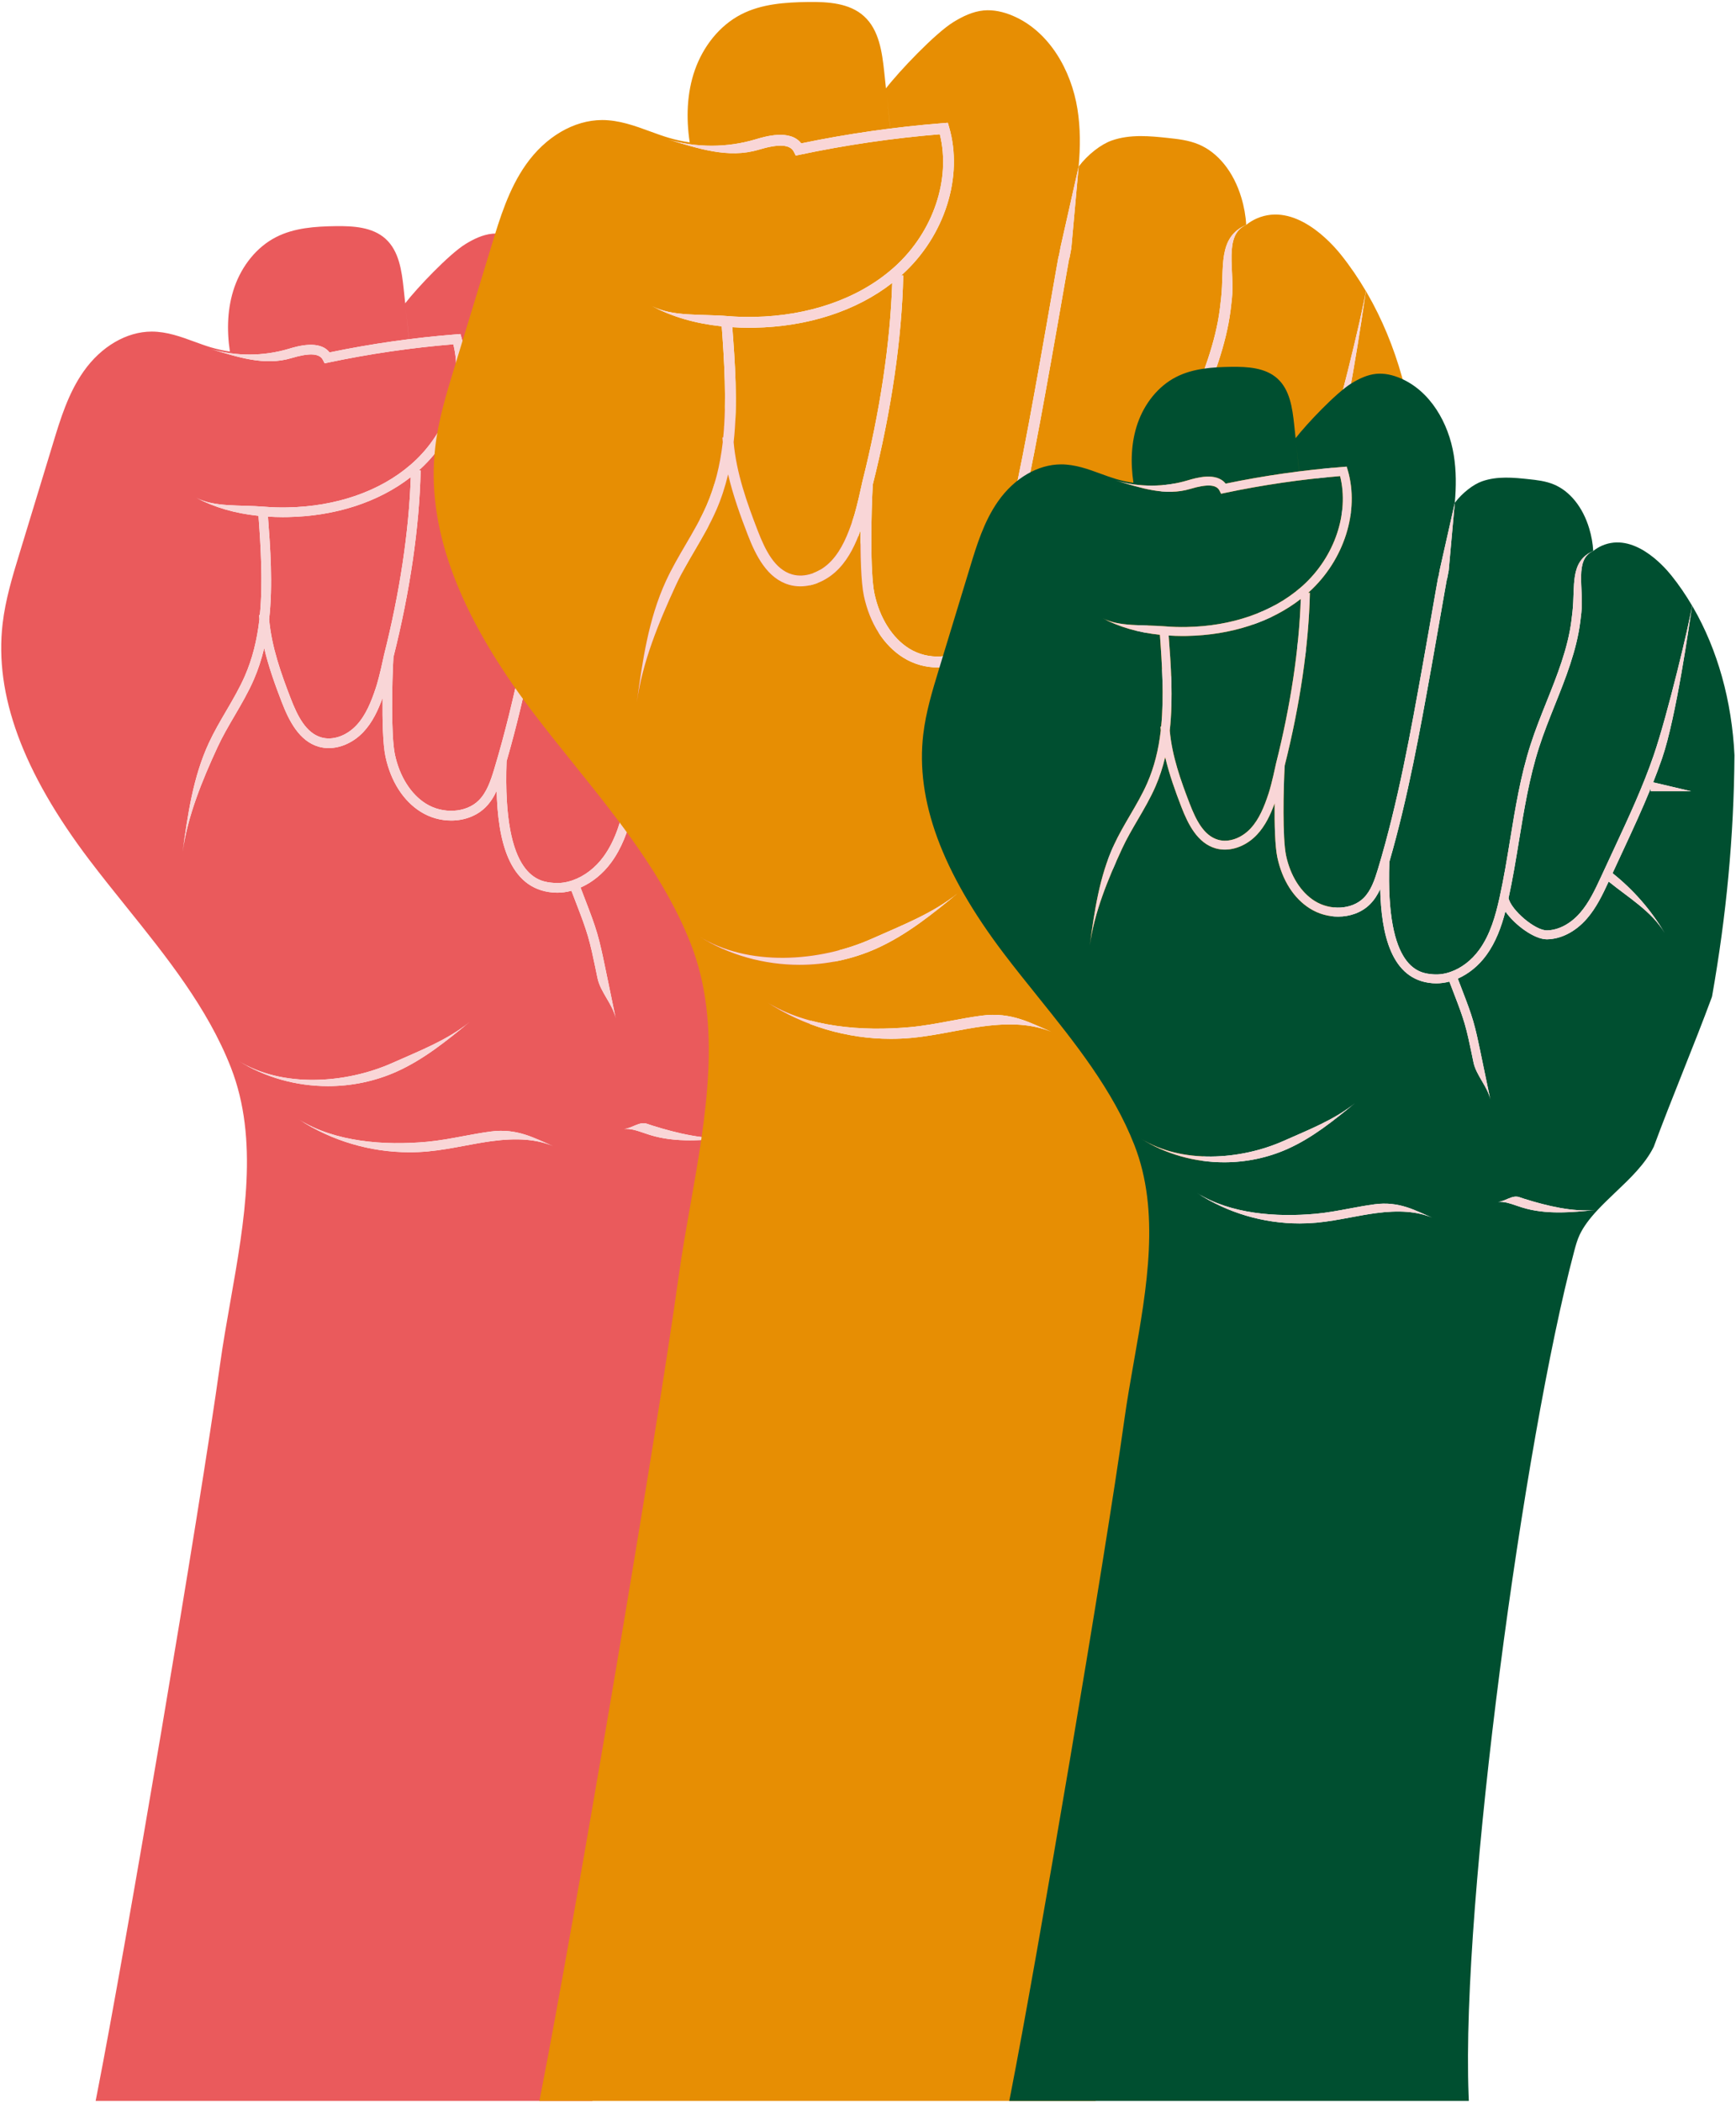 <?xml version="1.0" encoding="UTF-8"?>
<svg width="1026px" height="1242px" viewBox="0 0 1026 1242" version="1.1" xmlns="http://www.w3.org/2000/svg" xmlns:xlink="http://www.w3.org/1999/xlink">
    <title>Group 441</title>
    <g id="Page-13" stroke="none" stroke-width="1" fill="none" fill-rule="evenodd">
        <g id="GU-illustrationer_v2" transform="translate(-238, -347)">
            <g id="Group-441" transform="translate(238, 347.33)">
                <path d="M422.06,290.291 C421.844,292.196 421.632,294.074 421.402,295.901 C419.053,314.531 412,332.147 405.178,349.184 C401.635,358.039 397.969,367.195 395.034,376.336 C388.796,395.704 385.438,416.256 382.188,436.131 C380.224,448.147 378.185,460.565 375.534,472.685 C377.385,480.451 392.478,493.23 399.957,493.23 L400.038,493.23 C407.423,493.137 415.161,489.055 421.269,482.026 C426.945,475.514 430.769,467.315 434.464,459.39 C437.144,453.602 439.81,447.865 442.471,442.131 L443.781,439.314 C452.454,420.65 461.423,401.35 468.267,381.438 C477.168,355.555 491.144,296.954 492.817,285.82 C488.805,278.989 484.384,272.521 479.635,266.608 C474.274,259.921 455.24,238.785 435.202,247.522 C433.188,248.406 431.344,249.542 429.652,250.884 C417.38,256.244 423.8,274.895 422.06,290.291" id="Fill-387" fill="#EA5A5C"></path>
                <path d="M334.661,277.211 C331.617,294.675 328.57,312.137 326.424,324.091 C319.009,365.449 311.341,408.145 299.389,449.431 C296.882,518.963 319.053,520.663 327.408,521.299 C331.041,521.584 334.774,521.057 338.482,519.743 C345.427,517.326 351.895,512.36 356.71,505.753 C363.865,495.958 367.24,483.811 369.821,472.141 C372.515,459.961 374.571,447.378 376.559,435.211 C379.842,415.129 383.237,394.363 389.605,374.59 C392.599,365.261 396.303,356.012 399.884,347.066 C406.571,330.364 413.486,313.091 415.744,295.189 C415.971,293.385 416.18,291.532 416.393,289.651 C418.224,273.441 414.367,257.563 429.653,250.885 C429.387,246.136 428.528,241.302 427.063,236.451 C422.988,222.887 414.749,212.66 404.46,208.388 C399.157,206.19 393.626,205.596 388.272,205.021 C379.001,204.039 368.486,202.93 358.628,206.393 C353.054,208.354 346.051,213.71 341.193,220.145 L337.31,263.295 C335.134,275.436 337.709,259.734 334.661,277.211" id="Fill-389" fill="#EA5A5C"></path>
                <path d="M169.991,305.163 C169.011,305.183 168.033,305.193 167.06,305.193 C164.112,305.193 161.217,305.074 158.364,304.894 C159.717,322.762 161.38,344.945 159.06,365.594 C160.527,382.014 166.153,397.67 171.801,412.305 C175.828,422.729 180.814,432.738 189.963,435.36 C196.672,437.286 204.794,434.454 210.687,428.151 C216.269,422.178 219.47,414.041 222.095,406.14 C222.973,403.515 224.493,398.168 226.763,387.567 L226.794,387.425 C226.813,387.312 226.835,387.199 226.866,387.084 L226.862,387.084 L226.888,386.976 L226.881,386.974 L226.888,386.976 L226.931,386.801 L226.923,386.8 C236.273,349.791 241.726,313.51 242.778,281.538 C223.874,296.286 198.236,304.646 169.991,305.163" id="Fill-391" fill="#EA5A5C"></path>
                <path d="M407.713,673.376 C399.758,673.376 391.72,672.583 383.997,670.163 C382.862,669.81 381.723,669.419 380.581,669.028 C376.473,667.619 372.602,666.286 368.789,666.702 C373.86,666.154 377.913,662.083 382.43,663.633 C383.52,664.006 384.608,664.379 385.695,664.717 C400.09,669.23 416.823,673.263 431.084,671.816 C423.654,672.57 415.728,673.376 407.713,673.376 L407.713,673.376 Z M252.318,674.257 C259.453,673.604 266.682,672.252 273.673,670.944 C278.945,669.958 284.396,668.937 289.837,668.208 C305.892,666.052 316.132,672.351 326.717,676.693 C317.094,672.745 305.615,671.844 290.595,673.858 C285.3,674.569 279.923,675.576 274.722,676.55 C267.602,677.881 260.238,679.259 252.836,679.938 C249.234,680.266 245.628,680.427 242.029,680.427 C218.888,680.427 196.08,673.697 176.613,661.054 C197.958,674.443 227.231,676.542 252.318,674.257 L252.318,674.257 Z M140.63,626.246 C166.455,642.464 204.174,640.065 232.022,627.616 C247.422,620.73 264.407,614.205 277.345,603.625 C264.12,614.441 250.445,625.626 234.349,632.822 C221.557,638.542 207.687,641.363 193.828,641.363 C175.195,641.363 156.581,636.262 140.63,626.246 L140.63,626.246 Z M241.657,199.106 L241.627,199.109 C241.04,193.609 240.46,188.101 239.877,182.595 L241.657,199.106 Z M519.899,381.307 C518.219,346.611 509.111,314.015 493.556,287.05 C493.317,286.635 493.06,286.234 492.817,285.822 C491.144,297.043 482.723,356.94 473.662,383.293 C471.884,388.463 469.967,393.582 467.955,398.655 L492.162,404.358 L466.346,404.358 L466.346,402.618 C460.901,415.966 454.866,428.992 448.952,441.718 L447.646,444.534 C445.763,448.587 443.88,452.648 441.997,456.708 C455.333,467.33 466.498,480.1 475.166,494.703 C467.088,481.094 451.832,472.065 439.516,462.051 C435.673,470.292 431.7,478.739 425.57,485.771 C418.399,494.022 409.118,498.82 400.111,498.934 L399.979,498.934 C392.087,498.934 379.741,490.014 373.516,481.164 C370.967,490.946 367.457,500.711 361.317,509.115 C356.457,515.782 350.069,520.994 343.108,524.04 L346.505,532.912 C348.989,539.358 351.192,545.189 352.968,551.227 C354.726,557.249 356.024,563.442 357.278,569.433 L358.723,576.398 C360.437,584.676 362.15,592.962 363.879,601.234 C362.152,592.958 354.852,585.835 353.137,577.555 L351.696,570.602 C350.463,564.719 349.19,558.634 347.495,552.83 C345.781,547.005 343.623,541.289 341.183,534.956 L337.729,525.943 C334.935,526.694 332.126,527.076 329.333,527.076 C328.545,527.076 327.757,527.046 326.972,526.985 C300.376,524.958 294.215,495.301 293.531,466.844 C291.852,470.489 289.754,473.845 286.854,476.693 C281.661,481.819 274.3,484.446 266.657,484.446 C260.509,484.446 254.18,482.747 248.648,479.281 C238.324,472.823 230.924,461.225 227.813,446.624 C226.302,439.471 225.946,425.334 226.068,412.072 C223.468,419.243 220.164,426.363 214.853,432.045 C209.104,438.198 201.483,441.649 194.252,441.649 C192.253,441.649 190.283,441.385 188.391,440.841 C176.818,437.524 170.821,425.593 166.481,414.359 C162.733,404.648 158.794,393.836 156.141,382.565 C154.568,389.169 152.539,395.36 149.988,401.219 C146.76,408.647 142.64,415.688 138.658,422.496 C135.144,428.503 131.509,434.715 128.578,441.066 C119.548,460.603 110.876,481.681 107.954,502.821 C110.934,481.268 114.016,458.981 123.4,438.675 C126.448,432.073 130.152,425.741 133.735,419.616 C137.633,412.952 141.666,406.061 144.758,398.945 C149.078,389.021 151.88,378.095 153.33,365.56 C153.252,364.749 153.192,363.915 153.14,363.071 L153.568,363.044 C155.459,344.194 154.094,322.102 152.774,304.43 C138.989,302.992 126.625,299.426 116.032,293.763 C126.641,299.437 141.876,297.872 156.01,299.034 C160.484,299.412 165.153,299.565 169.882,299.461 C198.7,298.932 224.587,289.945 242.779,274.154 C243.299,273.708 243.804,273.275 244.291,272.824 C264.489,254.468 273.796,226.728 267.914,203.07 C243.123,205.11 218.271,208.743 194.007,213.873 L191.855,214.327 L190.869,212.363 C188.87,208.392 182.942,208.034 172.201,211.249 C156.267,216.028 140.353,210.575 124.426,205.821 C139.293,210.263 155.68,210.247 170.565,205.786 C175.734,204.241 188.862,200.315 194.76,207.887 C219.421,202.76 244.666,199.164 269.824,197.196 L272.134,197.014 L272.784,199.238 C280.445,225.412 270.543,256.673 248.145,277.029 C247.938,277.22 247.712,277.409 247.497,277.6 L248.603,277.623 C247.889,310.905 242.326,349.046 232.519,387.931 C231.659,402.665 231.04,434.307 233.392,445.442 C236.135,458.322 242.8,468.896 251.676,474.447 C261.738,480.755 275.435,479.953 282.853,472.629 C287.602,467.964 289.941,461.149 292.108,453.985 C305.026,411.103 313.05,366.356 320.81,323.082 C322.956,311.136 325.999,293.685 329.044,276.231 C332.092,258.743 329.521,274.436 331.671,262.467 L341.193,220.145 C342.109,209.975 342.174,199.796 340.557,189.716 C337.249,169.127 325.557,148.654 306.358,140.517 C301.529,138.483 296.263,137.247 291.035,137.742 C285.295,138.293 279.952,140.878 275.047,143.901 C265.546,149.717 246.255,170.002 239.483,178.865 C239.178,175.985 238.869,173.11 238.567,170.23 C237.426,159.603 235.811,147.969 227.903,140.803 C220.203,133.787 208.778,133.141 198.361,133.274 C186.346,133.445 173.914,134.263 163.192,139.738 C151.538,145.688 142.965,156.809 138.612,169.147 C134.343,181.318 133.94,194.595 135.873,207.362 C132.116,206.821 128.358,205.999 124.699,204.909 C121.454,203.944 118.133,202.726 114.921,201.551 C106.898,198.611 98.6,195.571 89.636,195.571 C74.811,195.59 59.779,204.378 49.427,219.078 C40.349,231.928 35.629,247.474 31.464,261.188 L11.409,327 C7.388,340.177 3.23,353.803 1.555,368.081 C-3.383,410.084 13.434,455.827 52.966,507.926 C60.043,517.244 67.524,526.55 74.759,535.549 C98.369,564.914 122.784,595.28 136.495,630.441 C153.055,672.864 144.503,721.286 136.232,768.111 C134.032,780.573 131.756,793.461 130.035,805.881 C117.87,893.552 74.043,1151.688 57.405,1236.383 L56.516,1240.918 L350.165,1240.918 L350.011,1236.97 C345.203,1112.722 385.573,818.258 417.497,698.135 C418.384,694.809 419.392,691.038 420.946,687.737 C423.318,682.725 427.017,677.622 432.58,671.677 C436.028,668.009 439.875,664.333 443.586,660.789 L443.859,660.529 C453.176,651.687 462.811,642.544 468.23,631.647 L468.391,631.27 C474.043,615.954 480.566,599.547 486.875,583.681 C493.201,567.771 499.743,551.319 505.424,535.914 L505.602,535.259 C510.236,508.973 513.639,483.931 516.004,458.702 C518.414,432.987 519.687,407.741 519.899,381.52 L519.899,381.307 Z" id="Fill-393" fill="#EA5A5C"></path>
                <path d="M234.349,632.821 C250.445,625.625 264.12,614.44 277.345,603.624 C264.407,614.204 247.422,620.73 232.021,627.615 C204.174,640.065 166.455,642.463 140.63,626.245 C156.58,636.261 175.195,641.363 193.828,641.363 C207.687,641.363 221.557,638.541 234.349,632.821" id="Fill-395" fill="#F9D6D7"></path>
                <path d="M226.931,386.801 L226.888,386.975 L226.881,386.974 L226.888,386.976 L226.862,387.083 L226.867,387.084 C226.835,387.198 226.813,387.311 226.794,387.424 L226.764,387.566 C224.493,398.168 222.973,403.515 222.095,406.14 C219.47,414.041 216.269,422.178 210.687,428.15 C204.794,434.454 196.672,437.285 189.963,435.359 C180.814,432.737 175.828,422.729 171.801,412.305 C166.153,397.669 160.527,382.014 159.06,365.593 C161.38,344.944 159.717,322.762 158.364,304.894 C161.217,305.073 164.112,305.193 167.06,305.193 C168.033,305.193 169.011,305.182 169.991,305.163 C198.236,304.645 223.874,296.286 242.778,281.537 C241.726,313.51 236.273,349.791 226.923,386.799 L226.931,386.801 Z M329.043,276.23 C325.999,293.685 322.956,311.135 320.81,323.082 C313.05,366.356 305.026,411.102 292.107,453.984 C289.941,461.148 287.602,467.963 282.853,472.629 C275.434,479.953 261.738,480.755 251.676,474.446 C242.8,468.895 236.135,458.321 233.391,445.441 C231.04,434.306 231.659,402.664 232.519,387.931 C242.326,349.045 247.889,310.904 248.603,277.622 L247.496,277.599 C247.712,277.408 247.937,277.219 248.144,277.028 C270.543,256.672 280.445,225.411 272.784,199.237 L272.134,197.013 L269.824,197.195 C244.665,199.163 219.421,202.759 194.76,207.886 C188.862,200.314 175.733,204.24 170.565,205.785 C155.68,210.246 139.293,210.263 124.426,205.82 C140.353,210.575 156.266,216.027 172.201,211.249 C182.942,208.033 188.869,208.391 190.869,212.362 L191.855,214.326 L194.007,213.872 C218.27,208.742 243.123,205.109 267.914,203.069 C273.795,226.728 264.489,254.467 244.29,272.823 C243.804,273.275 243.299,273.707 242.779,274.153 C224.586,289.944 198.7,298.931 169.882,299.46 C165.153,299.564 160.484,299.412 156.01,299.033 C141.875,297.871 126.641,299.436 116.032,293.762 C126.624,299.425 138.989,302.991 152.774,304.429 C154.094,322.101 155.458,344.193 153.568,363.044 L153.14,363.07 C153.191,363.914 153.252,364.748 153.329,365.559 C151.88,378.094 149.077,389.02 144.758,398.944 C141.665,406.06 137.633,412.951 133.735,419.616 C130.152,425.74 126.448,432.072 123.4,438.674 C114.015,458.98 110.933,481.267 107.954,502.82 C110.876,481.681 119.548,460.603 128.577,441.065 C131.509,434.714 135.144,428.503 138.658,422.495 C142.64,415.687 146.76,408.646 149.988,401.218 C152.539,395.36 154.568,389.169 156.141,382.564 C158.793,393.835 162.733,404.648 166.481,414.358 C170.821,425.592 176.818,437.523 188.39,440.841 C190.283,441.384 192.252,441.648 194.251,441.648 C201.482,441.648 209.103,438.197 214.852,432.044 C220.164,426.362 223.468,419.242 226.068,412.071 C225.946,425.333 226.302,439.471 227.812,446.624 C230.924,461.224 238.324,472.822 248.648,479.28 C254.18,482.746 260.509,484.445 266.657,484.445 C274.3,484.445 281.661,481.818 286.853,476.692 C289.753,473.844 291.851,470.488 293.531,466.843 C294.215,495.3 300.376,524.957 326.972,526.984 C327.757,527.045 328.544,527.075 329.333,527.075 C332.125,527.075 334.935,526.693 337.729,525.942 L341.183,534.956 C343.622,541.288 345.781,547.004 347.495,552.83 C349.19,558.633 350.463,564.718 351.696,570.602 L353.137,577.554 C354.852,585.834 362.152,592.957 363.878,601.233 C362.15,592.961 360.436,584.676 358.723,576.397 L357.278,569.432 C356.023,563.441 354.726,557.248 352.968,551.226 C351.191,545.188 348.989,539.357 346.505,532.912 L343.107,524.039 C350.069,520.993 356.457,515.782 361.316,509.114 C367.456,500.71 370.967,490.945 373.516,481.164 C379.741,490.014 392.086,498.933 399.979,498.933 L400.111,498.933 C409.118,498.82 418.399,494.021 425.57,485.77 C431.7,478.738 435.673,470.291 439.516,462.05 C451.831,472.065 467.088,481.093 475.165,494.702 C466.497,480.1 455.333,467.33 441.997,456.707 C443.879,452.647 445.763,448.587 447.645,444.533 L448.952,441.717 C454.866,428.991 460.9,415.965 466.346,402.617 L466.346,404.357 L492.161,404.357 L467.955,398.655 C469.967,393.581 471.884,388.462 473.661,383.292 C482.723,356.939 491.143,297.042 492.817,285.821 C492.822,285.811 492.822,285.799 492.822,285.789 C492.822,285.799 492.818,285.811 492.817,285.82 C491.144,296.954 477.168,355.555 468.267,381.438 C461.422,401.35 452.453,420.65 443.78,439.314 L442.472,442.131 C439.809,447.865 437.145,453.602 434.464,459.39 C430.768,467.315 426.946,475.514 421.269,482.026 C415.161,489.055 407.423,493.137 400.038,493.23 L399.956,493.23 C392.478,493.23 377.385,480.451 375.533,472.685 C378.186,460.565 380.224,448.147 382.188,436.131 C385.437,416.256 388.795,395.704 395.033,376.336 C397.968,367.195 401.635,358.039 405.179,349.184 C411.999,332.147 419.052,314.531 421.402,295.901 C421.633,294.074 421.844,292.196 422.059,290.291 C423.799,274.895 417.379,256.244 429.653,250.884 C414.367,257.562 418.224,273.44 416.393,289.651 C416.18,291.531 415.971,293.384 415.744,295.188 C413.486,313.09 406.571,330.363 399.884,347.065 C396.303,356.011 392.599,365.26 389.605,374.589 C383.237,394.362 379.842,415.129 376.559,435.21 C374.571,447.377 372.514,459.96 369.821,472.141 C367.24,483.81 363.865,495.957 356.71,505.752 C351.895,512.359 345.427,517.325 338.482,519.742 C334.774,521.056 331.041,521.583 327.408,521.298 C319.053,520.662 296.882,518.962 299.389,449.43 C311.341,408.145 319.009,365.448 326.424,324.09 C328.57,312.136 331.617,294.674 334.661,277.21 C337.709,259.734 335.134,275.436 337.31,263.294 L341.193,220.144 L331.67,262.466 C329.52,274.435 332.092,258.742 329.043,276.23 L329.043,276.23 Z" id="Fill-397" fill="#F9D6D7"></path>
                <path d="M385.695,664.717 C384.607,664.379 383.519,664.006 382.429,663.633 C377.913,662.083 373.86,666.154 368.788,666.702 C372.601,666.286 376.472,667.619 380.58,669.028 C381.722,669.419 382.862,669.809 383.996,670.162 C391.719,672.583 399.758,673.376 407.713,673.376 C415.727,673.376 423.654,672.57 431.084,671.816 C416.822,673.262 400.09,669.23 385.695,664.717" id="Fill-399" fill="#F9D6D7"></path>
                <path d="M176.613,661.054 C175.912,660.599 175.206,660.155 174.514,659.684 C175.204,660.154 175.905,660.609 176.613,661.054" id="Fill-401" fill="#F9D6D7"></path>
                <path d="M252.836,679.938 C260.238,679.258 267.602,677.881 274.722,676.55 C279.923,675.576 285.3,674.569 290.595,673.858 C305.615,671.844 317.094,672.744 326.717,676.693 C316.132,672.351 305.892,666.052 289.837,668.207 C284.396,668.937 278.945,669.958 273.673,670.943 C266.682,672.252 259.453,673.604 252.318,674.257 C227.231,676.541 197.958,674.443 176.613,661.054 C196.08,673.696 218.888,680.426 242.029,680.426 C245.628,680.426 249.234,680.265 252.836,679.938" id="Fill-403" fill="#F9D6D7"></path>
                <path d="M728.027,176.634 C727.786,178.766 727.549,180.87 727.291,182.915 C724.66,203.772 716.764,223.494 709.128,242.568 C705.16,252.482 701.055,262.733 697.77,272.967 C690.786,294.651 687.026,317.659 683.389,339.91 C681.19,353.364 678.908,367.266 675.938,380.835 C678.011,389.53 694.908,403.836 703.281,403.836 L703.373,403.836 C711.641,403.732 720.304,399.162 727.142,391.293 C733.498,384.002 737.777,374.824 741.915,365.951 C744.916,359.47 747.899,353.048 750.88,346.628 L752.345,343.475 C762.055,322.578 772.096,300.971 779.759,278.678 C789.724,249.701 805.372,184.094 807.244,171.629 C802.753,163.981 797.802,156.74 792.488,150.119 C786.485,142.633 765.174,118.97 742.74,128.751 C740.486,129.74 738.423,131.014 736.528,132.516 C722.787,138.516 729.975,159.397 728.027,176.634" id="Fill-405" fill="#E78E03"></path>
                <path d="M630.18,161.989 C626.771,181.541 623.361,201.09 620.958,214.474 C612.656,260.777 604.072,308.578 590.69,354.8 C587.884,432.645 612.706,434.548 622.059,435.26 C626.127,435.58 630.307,434.99 634.457,433.518 C642.233,430.812 649.474,425.252 654.866,417.855 C662.876,406.889 666.654,393.29 669.543,380.225 C672.559,366.589 674.862,352.501 677.088,338.879 C680.763,316.397 684.564,293.148 691.693,271.011 C695.045,260.567 699.192,250.212 703.201,240.196 C710.687,221.496 718.43,202.159 720.957,182.117 C721.211,180.096 721.446,178.022 721.684,175.917 C723.734,157.768 719.415,139.991 736.529,132.515 C736.231,127.198 735.27,121.787 733.629,116.355 C729.067,101.17 719.843,89.72 708.325,84.938 C702.387,82.477 696.195,81.812 690.201,81.168 C679.821,80.069 668.049,78.827 657.013,82.704 C650.772,84.899 642.931,90.895 637.493,98.1 L633.146,146.409 C630.71,160.002 633.593,142.423 630.18,161.989" id="Fill-407" fill="#E78E03"></path>
                <path d="M445.822,193.284 C444.724,193.305 443.629,193.317 442.54,193.317 C439.239,193.317 435.998,193.183 432.805,192.983 C434.319,212.987 436.181,237.821 433.584,260.939 C435.226,279.323 441.525,296.85 447.848,313.236 C452.357,324.906 457.939,336.111 468.181,339.046 C475.693,341.203 484.786,338.033 491.383,330.975 C497.633,324.289 501.216,315.179 504.155,306.333 C505.138,303.395 506.84,297.409 509.382,285.539 L509.416,285.38 C509.437,285.253 509.462,285.127 509.497,285 L509.492,284.998 L509.521,284.878 L509.513,284.876 L509.521,284.878 L509.569,284.683 L509.561,284.68 C520.029,243.248 526.133,202.629 527.311,166.833 C506.147,183.345 477.443,192.704 445.822,193.284" id="Fill-409" fill="#E78E03"></path>
                <path d="M711.965,605.52 C703.059,605.52 694.06,604.633 685.413,601.922 C684.143,601.527 682.867,601.091 681.589,600.652 C676.989,599.075 672.656,597.583 668.387,598.048 C674.065,597.435 678.602,592.877 683.659,594.612 C684.879,595.03 686.097,595.448 687.315,595.826 C703.431,600.879 722.164,605.393 738.131,603.774 C729.813,604.618 720.938,605.52 711.965,605.52 L711.965,605.52 Z M537.991,606.507 C545.978,605.775 554.072,604.262 561.899,602.797 C567.802,601.694 573.904,600.55 579.996,599.734 C597.97,597.321 609.435,604.373 621.286,609.234 C610.511,604.813 597.66,603.805 580.844,606.06 C574.916,606.856 568.897,607.983 563.073,609.074 C555.103,610.564 546.858,612.106 538.571,612.867 C534.539,613.233 530.5,613.414 526.472,613.414 C500.564,613.414 475.029,605.879 453.235,591.725 C477.132,606.715 509.904,609.064 537.991,606.507 L537.991,606.507 Z M412.949,552.755 C441.862,570.912 484.091,568.227 515.268,554.289 C532.51,546.58 551.526,539.274 566.01,527.43 C551.204,539.539 535.894,552.061 517.874,560.117 C503.551,566.521 488.024,569.68 472.508,569.68 C451.647,569.68 430.807,563.968 412.949,552.755 L412.949,552.755 Z M526.056,74.546 L526.022,74.549 C525.364,68.391 524.715,62.226 524.063,56.061 L526.056,74.546 Z M837.564,278.53 C835.683,239.687 825.487,203.194 808.072,173.005 C807.803,172.54 807.516,172.092 807.244,171.629 C805.37,184.192 795.943,251.25 785.799,280.754 C783.809,286.543 781.662,292.274 779.41,297.954 L806.51,304.338 L777.608,304.338 L777.608,302.39 C771.512,317.334 764.756,331.917 758.135,346.164 L756.672,349.317 C754.565,353.856 752.456,358.402 750.348,362.947 C765.278,374.84 777.778,389.136 787.483,405.484 C778.439,390.249 761.359,380.141 747.57,368.929 C743.268,378.155 738.82,387.612 731.957,395.485 C723.928,404.722 713.538,410.094 703.454,410.221 L703.306,410.221 C694.47,410.221 680.649,400.236 673.68,390.327 C670.826,401.278 666.896,412.211 660.021,421.619 C654.581,429.085 647.429,434.919 639.635,438.329 L643.44,448.262 C646.22,455.479 648.686,462.007 650.674,468.766 C652.643,475.509 654.096,482.442 655.501,489.149 L657.118,496.947 C659.036,506.215 660.954,515.491 662.889,524.753 C660.957,515.487 652.784,507.512 650.864,498.242 L649.251,490.458 C647.871,483.872 646.445,477.059 644.548,470.562 C642.629,464.04 640.212,457.641 637.481,450.551 L633.614,440.46 C630.486,441.301 627.34,441.728 624.214,441.728 C623.331,441.728 622.45,441.695 621.57,441.626 C591.795,439.356 584.898,406.154 584.132,374.295 C582.251,378.376 579.903,382.133 576.656,385.322 C570.842,391.061 562.602,394.001 554.045,394.001 C547.161,394.001 540.076,392.099 533.882,388.219 C522.324,380.988 514.039,368.004 510.556,351.658 C508.864,343.65 508.466,327.822 508.602,312.974 C505.692,321.003 501.993,328.974 496.047,335.336 C489.61,342.224 481.078,346.087 472.982,346.087 C470.744,346.087 468.539,345.792 466.421,345.183 C453.464,341.469 446.751,328.111 441.891,315.535 C437.695,304.663 433.284,292.558 430.316,279.94 C428.554,287.333 426.282,294.265 423.426,300.824 C419.812,309.14 415.2,317.023 410.742,324.645 C406.807,331.37 402.738,338.325 399.456,345.435 C389.347,367.308 379.638,390.906 376.367,414.573 C379.703,390.443 383.153,365.492 393.659,342.758 C397.072,335.367 401.218,328.278 405.23,321.421 C409.594,313.959 414.109,306.244 417.571,298.278 C422.407,287.167 425.545,274.935 427.168,260.901 C427.08,259.993 427.013,259.06 426.956,258.114 L427.435,258.085 C429.551,236.98 428.023,212.247 426.546,192.463 C411.112,190.852 397.27,186.86 385.41,180.52 C397.288,186.872 414.344,185.12 430.169,186.421 C435.178,186.845 440.405,187.016 445.699,186.899 C477.962,186.307 506.944,176.245 527.312,158.566 C527.894,158.067 528.46,157.583 529.004,157.078 C551.617,136.527 562.036,105.471 555.452,78.983 C527.696,81.268 499.873,85.335 472.708,91.078 L470.299,91.587 L469.195,89.388 C466.957,84.942 460.32,84.541 448.295,88.141 C430.456,93.491 412.639,87.387 394.809,82.064 C411.453,87.037 429.799,87.019 446.464,82.024 C452.25,80.295 466.948,75.899 473.552,84.377 C501.161,78.637 529.424,74.611 557.59,72.407 L560.176,72.204 L560.903,74.694 C569.481,103.997 558.395,138.996 533.319,161.786 C533.087,161.999 532.835,162.211 532.593,162.424 L533.832,162.451 C533.032,199.712 526.804,242.412 515.825,285.947 C514.862,302.443 514.169,337.867 516.801,350.334 C519.873,364.754 527.335,376.592 537.272,382.807 C548.537,389.87 563.872,388.972 572.177,380.772 C577.493,375.549 580.112,367.919 582.538,359.899 C597.002,311.889 605.985,261.793 614.672,213.345 C617.075,199.97 620.482,180.433 623.89,160.892 C627.303,141.313 624.424,158.882 626.831,145.482 L637.492,98.1 C638.517,86.714 638.59,75.318 636.779,64.033 C633.077,40.983 619.987,18.062 598.492,8.952 C593.086,6.675 587.19,5.292 581.338,5.845 C574.91,6.462 568.929,9.357 563.438,12.741 C552.8,19.251 531.203,41.963 523.621,51.885 C523.28,48.661 522.934,45.442 522.596,42.218 C521.319,30.32 519.51,17.295 510.657,9.272 C502.036,1.418 489.246,0.695 477.583,0.843 C464.132,1.035 450.213,1.95 438.209,8.08 C425.162,14.741 415.564,27.192 410.69,41.005 C405.911,54.632 405.46,69.495 407.623,83.79 C403.418,83.184 399.21,82.263 395.114,81.043 C391.481,79.963 387.763,78.599 384.167,77.283 C375.184,73.991 365.894,70.589 355.859,70.589 C339.261,70.61 322.432,80.449 310.842,96.906 C300.679,111.292 295.394,128.697 290.732,144.051 L268.279,217.73 C263.777,232.483 259.121,247.739 257.247,263.724 C251.718,310.748 270.546,361.96 314.804,420.289 C322.727,430.721 331.103,441.14 339.203,451.214 C365.636,484.09 392.969,518.087 408.32,557.452 C426.86,604.946 417.285,659.158 408.026,711.582 C405.563,725.534 403.014,739.963 401.088,753.867 C387.468,852.02 338.401,1141.019 319.775,1235.84 L318.779,1240.918 L647.537,1240.918 L647.364,1236.497 C641.981,1097.395 687.178,767.724 722.919,633.24 C723.912,629.515 725.04,625.294 726.78,621.598 C729.436,615.987 733.576,610.273 739.805,603.618 C743.665,599.511 747.972,595.396 752.127,591.428 L752.432,591.137 C762.863,581.238 773.651,571.001 779.717,558.801 L779.898,558.379 C786.225,541.232 793.529,522.864 800.591,505.101 C807.674,487.289 814.999,468.87 821.359,451.623 L821.558,450.89 C826.746,421.461 830.555,393.426 833.203,365.18 C835.901,336.39 837.327,308.125 837.564,278.77 L837.564,278.53 Z" id="Fill-411" fill="#E78E03"></path>
                <path d="M517.875,560.117 C535.894,552.061 551.205,539.539 566.01,527.43 C551.525,539.274 532.51,546.58 515.269,554.289 C484.091,568.227 441.863,570.912 412.95,552.755 C430.808,563.968 451.647,569.68 472.509,569.68 C488.024,569.68 503.551,566.521 517.875,560.117" id="Fill-413" fill="#F9D6D7"></path>
                <path d="M509.569,284.683 L509.521,284.878 L509.513,284.876 L509.521,284.878 L509.492,284.999 L509.497,285 C509.462,285.128 509.437,285.254 509.416,285.381 L509.382,285.539 C506.84,297.409 505.138,303.395 504.155,306.334 C501.216,315.179 497.633,324.289 491.383,330.975 C484.786,338.034 475.693,341.203 468.181,339.046 C457.939,336.111 452.357,324.906 447.848,313.236 C441.525,296.85 435.226,279.323 433.584,260.939 C436.181,237.821 434.319,212.987 432.805,192.983 C435.998,193.183 439.239,193.318 442.54,193.318 C443.629,193.318 444.724,193.305 445.822,193.284 C477.443,192.704 506.147,183.346 527.311,166.833 C526.133,202.629 520.029,243.248 509.561,284.681 L509.569,284.683 Z M623.89,160.892 C620.482,180.433 617.075,199.97 614.673,213.345 C605.985,261.793 597.002,311.889 582.538,359.899 C580.113,367.92 577.494,375.549 572.177,380.772 C563.872,388.972 548.537,389.87 537.273,382.807 C527.336,376.592 519.874,364.754 516.802,350.334 C514.17,337.868 514.863,302.443 515.825,285.948 C526.804,242.412 533.032,199.712 533.833,162.451 L532.594,162.424 C532.835,162.211 533.088,161.999 533.319,161.786 C558.395,138.996 569.482,103.997 560.904,74.694 L560.176,72.204 L557.591,72.408 C529.424,74.611 501.162,78.637 473.552,84.377 C466.949,75.899 452.251,80.295 446.464,82.025 C429.799,87.019 411.453,87.037 394.809,82.064 C412.64,87.387 430.456,93.491 448.295,88.141 C460.321,84.541 466.957,84.943 469.196,89.388 L470.299,91.587 L472.708,91.078 C499.873,85.335 527.697,81.268 555.452,78.984 C562.037,105.471 551.618,136.527 529.005,157.078 C528.46,157.583 527.895,158.068 527.313,158.567 C506.944,176.245 477.963,186.307 445.699,186.9 C440.405,187.016 435.178,186.845 430.17,186.421 C414.344,185.12 397.289,186.872 385.411,180.521 C397.27,186.86 411.112,190.852 426.546,192.463 C428.024,212.247 429.551,236.981 427.435,258.085 L426.956,258.114 C427.013,259.06 427.081,259.994 427.168,260.901 C425.545,274.935 422.407,287.167 417.572,298.278 C414.11,306.245 409.595,313.96 405.23,321.421 C401.219,328.278 397.072,335.367 393.66,342.758 C383.153,365.492 379.703,390.443 376.367,414.574 C379.639,390.907 389.347,367.308 399.457,345.435 C402.738,338.325 406.808,331.371 410.742,324.645 C415.201,317.023 419.813,309.14 423.427,300.824 C426.283,294.265 428.554,287.334 430.316,279.94 C433.285,292.558 437.695,304.663 441.892,315.535 C446.751,328.111 453.465,341.469 466.421,345.183 C468.539,345.793 470.744,346.088 472.983,346.088 C481.078,346.088 489.61,342.224 496.047,335.336 C501.993,328.974 505.692,321.003 508.603,312.974 C508.466,327.822 508.864,343.65 510.556,351.658 C514.04,368.005 522.324,380.988 533.882,388.219 C540.076,392.1 547.161,394.001 554.045,394.001 C562.602,394.001 570.843,391.061 576.656,385.322 C579.903,382.133 582.252,378.376 584.132,374.295 C584.898,406.154 591.796,439.357 621.571,441.626 C622.45,441.695 623.331,441.728 624.215,441.728 C627.34,441.728 630.486,441.301 633.614,440.46 L637.481,450.551 C640.213,457.641 642.63,464.04 644.548,470.562 C646.445,477.059 647.871,483.872 649.251,490.459 L650.864,498.243 C652.785,507.512 660.957,515.487 662.89,524.753 C660.955,515.491 659.037,506.215 657.118,496.948 L655.501,489.149 C654.096,482.442 652.643,475.509 650.675,468.766 C648.686,462.007 646.221,455.479 643.44,448.263 L639.635,438.329 C647.43,434.919 654.582,429.085 660.022,421.619 C666.896,412.211 670.826,401.278 673.68,390.328 C680.649,400.236 694.47,410.221 703.307,410.221 L703.455,410.221 C713.539,410.095 723.929,404.722 731.958,395.485 C738.821,387.612 743.269,378.155 747.571,368.929 C761.359,380.141 778.44,390.249 787.483,405.485 C777.779,389.136 765.279,374.84 750.349,362.947 C752.456,358.402 754.565,353.856 756.673,349.317 L758.135,346.164 C764.756,331.917 771.512,317.334 777.608,302.39 L777.608,304.339 L806.511,304.339 L779.41,297.954 C781.662,292.274 783.809,286.543 785.799,280.755 C795.944,251.251 805.371,184.192 807.245,171.629 C807.25,171.618 807.25,171.605 807.25,171.594 C807.25,171.605 807.25,171.618 807.245,171.629 C805.372,184.094 789.725,249.702 779.759,278.678 C772.096,300.972 762.055,322.579 752.345,343.475 L750.88,346.628 C747.9,353.048 744.917,359.47 741.916,365.951 C737.777,374.824 733.498,384.002 727.142,391.293 C720.304,399.162 711.641,403.733 703.374,403.837 L703.282,403.837 C694.909,403.837 678.011,389.53 675.938,380.835 C678.908,367.266 681.191,353.364 683.389,339.911 C687.027,317.659 690.786,294.651 697.77,272.967 C701.056,262.733 705.161,252.482 709.129,242.568 C716.765,223.494 724.661,203.772 727.292,182.915 C727.549,180.87 727.786,178.766 728.027,176.634 C729.975,159.398 722.788,138.516 736.528,132.516 C719.415,139.992 723.734,157.768 721.684,175.917 C721.445,178.022 721.211,180.097 720.957,182.117 C718.429,202.159 710.687,221.497 703.201,240.196 C699.192,250.212 695.045,260.567 691.693,271.011 C684.564,293.148 680.762,316.398 677.088,338.88 C674.861,352.502 672.559,366.589 669.543,380.226 C666.654,393.29 662.876,406.89 654.865,417.855 C649.474,425.253 642.233,430.812 634.457,433.518 C630.307,434.99 626.127,435.58 622.059,435.26 C612.706,434.548 587.884,432.646 590.69,354.8 C604.072,308.578 612.655,260.777 620.958,214.474 C623.361,201.091 626.771,181.541 630.18,161.989 C633.592,142.423 630.71,160.002 633.146,146.41 L637.493,98.1 L626.831,145.483 C624.424,158.882 627.303,141.314 623.89,160.892 L623.89,160.892 Z" id="Fill-415" fill="#F9D6D7"></path>
                <path d="M687.315,595.826 C686.097,595.448 684.879,595.03 683.659,594.612 C678.602,592.877 674.065,597.435 668.387,598.048 C672.656,597.582 676.989,599.075 681.589,600.652 C682.867,601.09 684.143,601.527 685.413,601.922 C694.06,604.632 703.059,605.52 711.965,605.52 C720.938,605.52 729.813,604.618 738.13,603.774 C722.164,605.393 703.431,600.879 687.315,595.826" id="Fill-417" fill="#F9D6D7"></path>
                <path d="M453.235,591.725 C452.45,591.215 451.659,590.718 450.885,590.192 C451.658,590.717 452.442,591.227 453.235,591.725" id="Fill-419" fill="#F9D6D7"></path>
                <path d="M538.571,612.867 C546.858,612.106 555.103,610.564 563.073,609.074 C568.897,607.983 574.916,606.856 580.844,606.06 C597.66,603.805 610.511,604.814 621.286,609.234 C609.435,604.373 597.97,597.321 579.996,599.734 C573.904,600.55 567.802,601.694 561.899,602.797 C554.072,604.263 545.978,605.775 537.991,606.507 C509.904,609.064 477.132,606.715 453.235,591.725 C475.029,605.879 500.564,613.414 526.472,613.414 C530.5,613.414 534.539,613.233 538.571,612.867" id="Fill-421" fill="#F9D6D7"></path>
                <path d="M934.6,361.632 C934.401,363.394 934.205,365.132 933.992,366.82 C931.818,384.053 925.295,400.346 918.986,416.104 C915.708,424.296 912.316,432.764 909.601,441.219 C903.832,459.134 900.725,478.142 897.721,496.526 C895.904,507.642 894.018,519.128 891.565,530.337 C893.278,537.521 907.238,549.341 914.156,549.341 L914.231,549.341 C921.062,549.255 928.219,545.479 933.869,538.977 C939.12,532.955 942.655,525.371 946.074,518.04 C948.553,512.687 951.017,507.38 953.48,502.077 L954.69,499.471 C962.713,482.207 971.008,464.356 977.339,445.938 C985.573,421.998 998.5,367.795 1000.047,357.497 C996.336,351.178 992.246,345.195 987.855,339.726 C982.896,333.541 965.29,313.99 946.755,322.072 C944.893,322.889 943.188,323.942 941.623,325.182 C930.271,330.139 936.209,347.392 934.6,361.632" id="Fill-423" fill="#004F30"></path>
                <path d="M853.76,349.532 C850.944,365.685 848.126,381.836 846.141,392.893 C839.282,431.148 832.19,470.64 821.135,508.828 C818.816,573.142 839.323,574.714 847.051,575.302 C850.412,575.566 853.865,575.079 857.294,573.863 C863.718,571.627 869.7,567.034 874.155,560.922 C880.772,551.863 883.894,540.627 886.281,529.834 C888.773,518.567 890.675,506.929 892.514,495.675 C895.55,477.1 898.691,457.892 904.581,439.603 C907.35,430.974 910.776,422.42 914.089,414.145 C920.274,398.696 926.67,382.719 928.758,366.161 C928.968,364.492 929.161,362.778 929.359,361.039 C931.052,346.044 927.484,331.358 941.623,325.181 C941.377,320.789 940.583,316.318 939.227,311.83 C935.458,299.285 927.838,289.825 918.321,285.874 C913.415,283.841 908.3,283.292 903.347,282.76 C894.772,281.852 885.047,280.826 875.928,284.028 C870.773,285.842 864.295,290.796 859.802,296.748 L856.21,336.66 C854.198,347.89 856.58,333.367 853.76,349.532" id="Fill-425" fill="#004F30"></path>
                <path d="M701.448,375.387 C700.541,375.404 699.636,375.415 698.737,375.415 C696.01,375.415 693.332,375.304 690.694,375.138 C691.945,391.665 693.483,412.182 691.338,431.282 C692.694,446.47 697.898,460.951 703.122,474.489 C706.846,484.13 711.459,493.387 719.921,495.812 C726.127,497.594 733.639,494.976 739.09,489.144 C744.253,483.62 747.213,476.094 749.641,468.786 C750.453,466.358 751.86,461.413 753.96,451.606 L753.988,451.475 C754.005,451.37 754.026,451.266 754.055,451.16 L754.051,451.159 L754.075,451.06 L754.068,451.058 L754.075,451.06 L754.115,450.898 L754.108,450.897 C762.756,416.666 767.799,383.107 768.772,353.534 C751.287,367.176 727.573,374.908 701.448,375.387" id="Fill-427" fill="#004F30"></path>
                <path d="M921.33,715.967 C913.972,715.967 906.537,715.234 899.393,712.995 C898.344,712.668 897.29,712.308 896.234,711.946 C892.434,710.642 888.853,709.409 885.327,709.794 C890.018,709.287 893.766,705.522 897.944,706.955 C898.952,707.3 899.958,707.646 900.964,707.958 C914.279,712.133 929.756,715.862 942.947,714.525 C936.075,715.222 928.743,715.967 921.33,715.967 L921.33,715.967 Z M777.597,716.782 C784.195,716.178 790.882,714.928 797.349,713.717 C802.226,712.806 807.267,711.861 812.3,711.186 C827.15,709.193 836.622,715.019 846.413,719.035 C837.511,715.384 826.894,714.55 813,716.413 C808.103,717.071 803.13,718.002 798.319,718.903 C791.734,720.134 784.922,721.408 778.076,722.037 C774.744,722.34 771.408,722.488 768.08,722.488 C746.675,722.488 725.579,716.264 707.573,704.57 C727.316,716.954 754.391,718.895 777.597,716.782 L777.597,716.782 Z M674.29,672.374 C698.177,687.375 733.066,685.156 758.823,673.641 C773.068,667.272 788.778,661.237 800.745,651.45 C788.512,661.455 775.864,671.8 760.976,678.456 C749.143,683.747 736.315,686.357 723.496,686.357 C706.261,686.357 689.043,681.638 674.29,672.374 L674.29,672.374 Z M767.736,277.289 L767.707,277.291 C767.165,272.204 766.628,267.11 766.089,262.017 L767.736,277.289 Z M1025.097,445.816 C1023.542,413.724 1015.118,383.575 1000.73,358.633 C1000.509,358.249 1000.271,357.879 1000.047,357.497 C998.499,367.876 990.71,423.278 982.33,447.653 C980.685,452.436 978.912,457.17 977.051,461.863 L999.441,467.138 L975.562,467.138 L975.562,465.528 C970.526,477.874 964.944,489.923 959.475,501.694 L958.266,504.298 C956.524,508.048 954.782,511.804 953.041,515.559 C965.376,525.384 975.703,537.196 983.72,550.702 C976.249,538.115 962.138,529.764 950.746,520.501 C947.192,528.123 943.517,535.937 937.847,542.441 C931.214,550.072 922.63,554.511 914.298,554.616 L914.176,554.616 C906.876,554.616 895.457,546.366 889.699,538.18 C887.342,547.227 884.095,556.259 878.415,564.032 C873.92,570.2 868.012,575.02 861.572,577.838 L864.716,586.045 C867.013,592.007 869.05,597.4 870.693,602.984 C872.319,608.555 873.519,614.283 874.68,619.824 L876.016,626.267 C877.601,633.924 879.186,641.588 880.785,649.239 C879.188,641.584 872.436,634.995 870.849,627.337 L869.517,620.906 C868.376,615.465 867.199,609.836 865.631,604.468 C864.046,599.08 862.049,593.792 859.792,587.935 L856.598,579.598 C854.014,580.293 851.414,580.646 848.832,580.646 C848.102,580.646 847.374,580.618 846.648,580.562 C822.048,578.687 816.35,551.256 815.717,524.934 C814.163,528.306 812.223,531.41 809.54,534.044 C804.738,538.786 797.929,541.215 790.86,541.215 C785.172,541.215 779.319,539.644 774.202,536.438 C764.653,530.464 757.808,519.737 754.93,506.232 C753.533,499.616 753.203,486.539 753.316,474.272 C750.911,480.905 747.855,487.491 742.943,492.747 C737.625,498.438 730.576,501.63 723.888,501.63 C722.038,501.63 720.216,501.386 718.467,500.883 C707.762,497.814 702.216,486.779 698.201,476.388 C694.734,467.406 691.09,457.405 688.638,446.98 C687.182,453.089 685.305,458.815 682.946,464.234 C679.96,471.104 676.149,477.618 672.466,483.914 C669.216,489.471 665.853,495.217 663.142,501.091 C654.79,519.162 646.769,538.658 644.066,558.211 C646.822,538.276 649.673,517.661 658.353,498.879 C661.173,492.773 664.598,486.916 667.912,481.251 C671.518,475.086 675.248,468.713 678.109,462.131 C682.103,452.952 684.696,442.846 686.036,431.251 C685.965,430.501 685.909,429.73 685.862,428.948 L686.257,428.925 C688.006,411.488 686.744,391.054 685.523,374.709 C672.772,373.378 661.336,370.08 651.537,364.842 C661.351,370.09 675.442,368.643 688.516,369.717 C692.655,370.068 696.973,370.208 701.347,370.113 C728.002,369.623 751.946,361.31 768.774,346.704 C769.254,346.292 769.722,345.892 770.171,345.475 C788.854,328.496 797.462,302.838 792.022,280.955 C769.091,282.842 746.104,286.203 723.661,290.947 L721.671,291.368 L720.759,289.551 C718.91,285.878 713.427,285.547 703.492,288.521 C688.753,292.941 674.034,287.897 659.303,283.5 C673.054,287.609 688.211,287.593 701.979,283.467 C706.759,282.039 718.903,278.407 724.358,285.411 C747.169,280.668 770.518,277.342 793.789,275.522 L795.925,275.354 L796.526,277.411 C803.613,301.621 794.454,330.536 773.736,349.364 C773.545,349.541 773.336,349.716 773.137,349.892 L774.161,349.914 C773.499,380.698 768.354,415.976 759.283,451.944 C758.488,465.572 757.915,494.839 760.09,505.138 C762.628,517.051 768.793,526.832 777.002,531.967 C786.309,537.802 798.978,537.06 805.84,530.286 C810.232,525.97 812.396,519.667 814.4,513.04 C826.35,473.376 833.771,431.988 840.949,391.961 C842.934,380.911 845.748,364.77 848.564,348.626 C851.384,332.45 849.005,346.965 850.994,335.895 L859.802,296.748 C860.648,287.342 860.709,277.927 859.213,268.603 C856.154,249.56 845.339,230.623 827.58,223.097 C823.114,221.215 818.244,220.072 813.408,220.53 C808.098,221.04 803.157,223.431 798.62,226.227 C789.831,231.606 771.988,250.369 765.724,258.567 C765.442,255.903 765.157,253.244 764.877,250.58 C763.822,240.751 762.327,229.989 755.014,223.361 C747.891,216.872 737.324,216.274 727.688,216.397 C716.575,216.556 705.077,217.312 695.159,222.376 C684.38,227.879 676.45,238.166 672.423,249.578 C668.474,260.836 668.102,273.116 669.89,284.925 C666.415,284.425 662.938,283.665 659.555,282.657 C656.554,281.764 653.481,280.637 650.511,279.55 C643.089,276.831 635.413,274.019 627.123,274.019 C613.41,274.037 599.507,282.165 589.932,295.762 C581.535,307.648 577.168,322.027 573.317,334.712 L554.766,395.584 C551.047,407.773 547.201,420.376 545.652,433.583 C541.084,472.434 556.64,514.744 593.204,562.934 C599.75,571.552 606.67,580.16 613.362,588.483 C635.201,615.645 657.783,643.732 670.466,676.255 C685.783,715.493 677.871,760.281 670.222,803.593 C668.187,815.12 666.082,827.04 664.49,838.528 C653.238,919.62 612.7,1158.384 597.311,1236.723 L596.488,1240.918 L868.101,1240.918 L867.958,1237.265 C863.511,1122.343 900.851,849.976 930.379,738.868 C931.2,735.791 932.132,732.304 933.57,729.251 C935.764,724.614 939.184,719.894 944.331,714.396 C947.519,711.003 951.078,707.603 954.51,704.325 L954.763,704.085 C963.381,695.905 972.293,687.449 977.305,677.369 L977.455,677.021 C982.682,662.854 988.715,647.678 994.55,633.003 C1000.402,618.287 1006.454,603.07 1011.708,588.821 L1011.873,588.215 C1016.159,563.902 1019.307,540.739 1021.494,517.404 C1023.723,493.618 1024.901,470.267 1025.097,446.014 L1025.097,445.816 Z" id="Fill-429" fill="#004F30"></path>
                <path d="M760.976,678.456 C775.864,671.8 788.511,661.455 800.745,651.45 C788.778,661.236 773.067,667.272 758.822,673.641 C733.066,685.156 698.177,687.374 674.289,672.373 C689.043,681.638 706.26,686.356 723.495,686.356 C736.314,686.356 749.143,683.747 760.976,678.456" id="Fill-431" fill="#F9D6D7"></path>
                <path d="M754.114,450.899 L754.074,451.06 L754.068,451.059 L754.074,451.06 L754.051,451.16 L754.054,451.161 C754.026,451.266 754.005,451.371 753.988,451.475 L753.959,451.607 C751.859,461.413 750.453,466.358 749.641,468.786 C747.213,476.095 744.252,483.621 739.089,489.145 C733.639,494.976 726.126,497.595 719.921,495.813 C711.458,493.388 706.846,484.131 703.122,474.489 C697.897,460.951 692.694,446.471 691.337,431.282 C693.483,412.183 691.944,391.666 690.693,375.139 C693.331,375.304 696.009,375.415 698.736,375.415 C699.636,375.415 700.541,375.405 701.447,375.388 C727.572,374.908 751.286,367.176 768.771,353.534 C767.799,383.108 762.756,416.667 754.107,450.897 L754.114,450.899 Z M848.564,348.626 C845.747,364.771 842.933,380.911 840.948,391.961 C833.77,431.988 826.349,473.376 814.399,513.041 C812.395,519.667 810.232,525.971 805.839,530.286 C798.978,537.06 786.308,537.802 777.002,531.967 C768.792,526.833 762.628,517.052 760.09,505.138 C757.915,494.839 758.488,465.572 759.282,451.944 C768.353,415.976 773.499,380.698 774.16,349.914 L773.136,349.892 C773.336,349.716 773.544,349.541 773.736,349.364 C794.453,330.536 803.612,301.621 796.526,277.411 L795.925,275.354 L793.788,275.522 C770.518,277.342 747.168,280.669 724.358,285.411 C718.902,278.407 706.759,282.039 701.978,283.467 C688.21,287.594 673.053,287.609 659.302,283.5 C674.033,287.898 688.753,292.941 703.491,288.521 C713.426,285.547 718.909,285.878 720.759,289.551 L721.67,291.368 L723.66,290.947 C746.103,286.203 769.091,282.842 792.022,280.955 C797.461,302.838 788.853,328.496 770.171,345.475 C769.721,345.892 769.254,346.292 768.773,346.704 C751.945,361.31 728.001,369.623 701.346,370.113 C696.972,370.209 692.654,370.068 688.516,369.718 C675.441,368.643 661.35,370.09 651.537,364.843 C661.335,370.08 672.771,373.378 685.522,374.709 C686.743,391.055 688.005,411.488 686.257,428.925 L685.861,428.949 C685.908,429.73 685.964,430.501 686.036,431.251 C684.695,442.846 682.103,452.952 678.108,462.131 C675.247,468.713 671.518,475.086 667.912,481.251 C664.597,486.916 661.172,492.773 658.352,498.879 C649.672,517.661 646.822,538.276 644.066,558.212 C646.768,538.659 654.789,519.162 663.141,501.091 C665.853,495.217 669.215,489.471 672.466,483.914 C676.149,477.618 679.959,471.105 682.945,464.234 C685.304,458.815 687.181,453.089 688.637,446.98 C691.09,457.405 694.734,467.406 698.2,476.388 C702.215,486.779 707.761,497.815 718.466,500.883 C720.216,501.386 722.038,501.63 723.887,501.63 C730.575,501.63 737.624,498.438 742.942,492.747 C747.855,487.492 750.91,480.906 753.315,474.272 C753.203,486.539 753.532,499.616 754.929,506.232 C757.807,519.737 764.652,530.464 774.201,536.438 C779.318,539.644 785.172,541.215 790.859,541.215 C797.929,541.215 804.737,538.786 809.54,534.045 C812.222,531.41 814.162,528.306 815.716,524.934 C816.349,551.256 822.048,578.687 846.647,580.562 C847.373,580.618 848.102,580.646 848.831,580.646 C851.414,580.646 854.013,580.293 856.597,579.598 L859.792,587.935 C862.048,593.793 864.045,599.08 865.63,604.468 C867.198,609.836 868.376,615.465 869.516,620.906 L870.848,627.337 C872.435,634.995 879.187,641.584 880.784,649.239 C879.185,641.588 877.6,633.924 876.015,626.267 L874.679,619.824 C873.519,614.283 872.319,608.555 870.692,602.984 C869.049,597.4 867.012,592.007 864.715,586.045 L861.572,577.838 C868.011,575.021 873.92,570.2 878.414,564.033 C884.094,556.26 887.341,547.227 889.699,538.18 C895.456,546.366 906.875,554.616 914.176,554.616 L914.298,554.616 C922.629,554.511 931.213,550.072 937.846,542.441 C943.516,535.937 947.191,528.124 950.745,520.501 C962.137,529.764 976.248,538.115 983.72,550.702 C975.702,537.196 965.376,525.384 953.04,515.559 C954.782,511.804 956.524,508.048 958.265,504.298 L959.474,501.694 C964.944,489.923 970.525,477.874 975.562,465.528 L975.562,467.138 L999.44,467.138 L977.051,461.863 C978.911,457.17 980.685,452.436 982.329,447.653 C990.71,423.278 998.498,367.876 1000.047,357.497 C1000.051,357.488 1000.051,357.477 1000.051,357.467 C1000.051,357.477 1000.051,357.487 1000.047,357.496 C998.499,367.795 985.572,421.998 977.339,445.938 C971.008,464.356 962.712,482.207 954.69,499.472 L953.479,502.077 C951.017,507.381 948.553,512.687 946.073,518.041 C942.654,525.371 939.119,532.954 933.868,538.978 C928.218,545.479 921.061,549.255 914.23,549.341 L914.155,549.341 C907.238,549.341 893.277,537.521 891.564,530.337 C894.018,519.127 895.904,507.642 897.72,496.527 C900.725,478.143 903.831,459.134 909.601,441.219 C912.316,432.764 915.707,424.295 918.985,416.105 C925.294,400.346 931.818,384.052 933.992,366.821 C934.204,365.131 934.4,363.393 934.599,361.632 C936.208,347.391 930.27,330.139 941.622,325.182 C927.483,331.358 931.052,346.045 929.359,361.039 C929.161,362.779 928.967,364.492 928.758,366.161 C926.669,382.72 920.273,398.696 914.088,414.145 C910.776,422.42 907.35,430.975 904.58,439.604 C898.69,457.893 895.55,477.101 892.514,495.675 C890.675,506.929 888.772,518.568 886.281,529.834 C883.894,540.628 880.772,551.863 874.154,560.923 C869.7,567.034 863.718,571.628 857.293,573.863 C853.865,575.079 850.411,575.567 847.051,575.302 C839.323,574.714 818.816,573.142 821.134,508.828 C832.19,470.641 839.282,431.149 846.141,392.894 C848.126,381.837 850.944,365.686 853.76,349.533 C856.579,333.368 854.198,347.891 856.21,336.661 L859.802,296.749 L850.993,335.895 C849.005,346.965 851.383,332.451 848.564,348.626 L848.564,348.626 Z" id="Fill-433" fill="#F9D6D7"></path>
                <path d="M900.964,707.958 C899.958,707.646 898.952,707.3 897.943,706.955 C893.766,705.521 890.017,709.287 885.326,709.794 C888.853,709.409 892.433,710.642 896.234,711.945 C897.29,712.308 898.344,712.668 899.393,712.995 C906.536,715.233 913.971,715.967 921.329,715.967 C928.742,715.967 936.074,715.222 942.946,714.524 C929.756,715.862 914.279,712.132 900.964,707.958" id="Fill-435" fill="#F9D6D7"></path>
                <path d="M707.572,704.569 C706.924,704.149 706.27,703.737 705.631,703.303 C706.269,703.736 706.917,704.159 707.572,704.569" id="Fill-437" fill="#F9D6D7"></path>
                <path d="M778.075,722.037 C784.921,721.409 791.733,720.135 798.318,718.903 C803.13,718.002 808.102,717.071 813,716.413 C826.893,714.551 837.511,715.384 846.412,719.036 C836.621,715.019 827.149,709.193 812.299,711.186 C807.266,711.861 802.225,712.806 797.348,713.718 C790.881,714.928 784.195,716.178 777.596,716.783 C754.391,718.895 727.315,716.954 707.572,704.57 C725.578,716.264 746.675,722.489 768.079,722.489 C771.407,722.489 774.743,722.34 778.075,722.037" id="Fill-439" fill="#F9D6D7"></path>
            </g>
        </g>
    </g>
</svg>